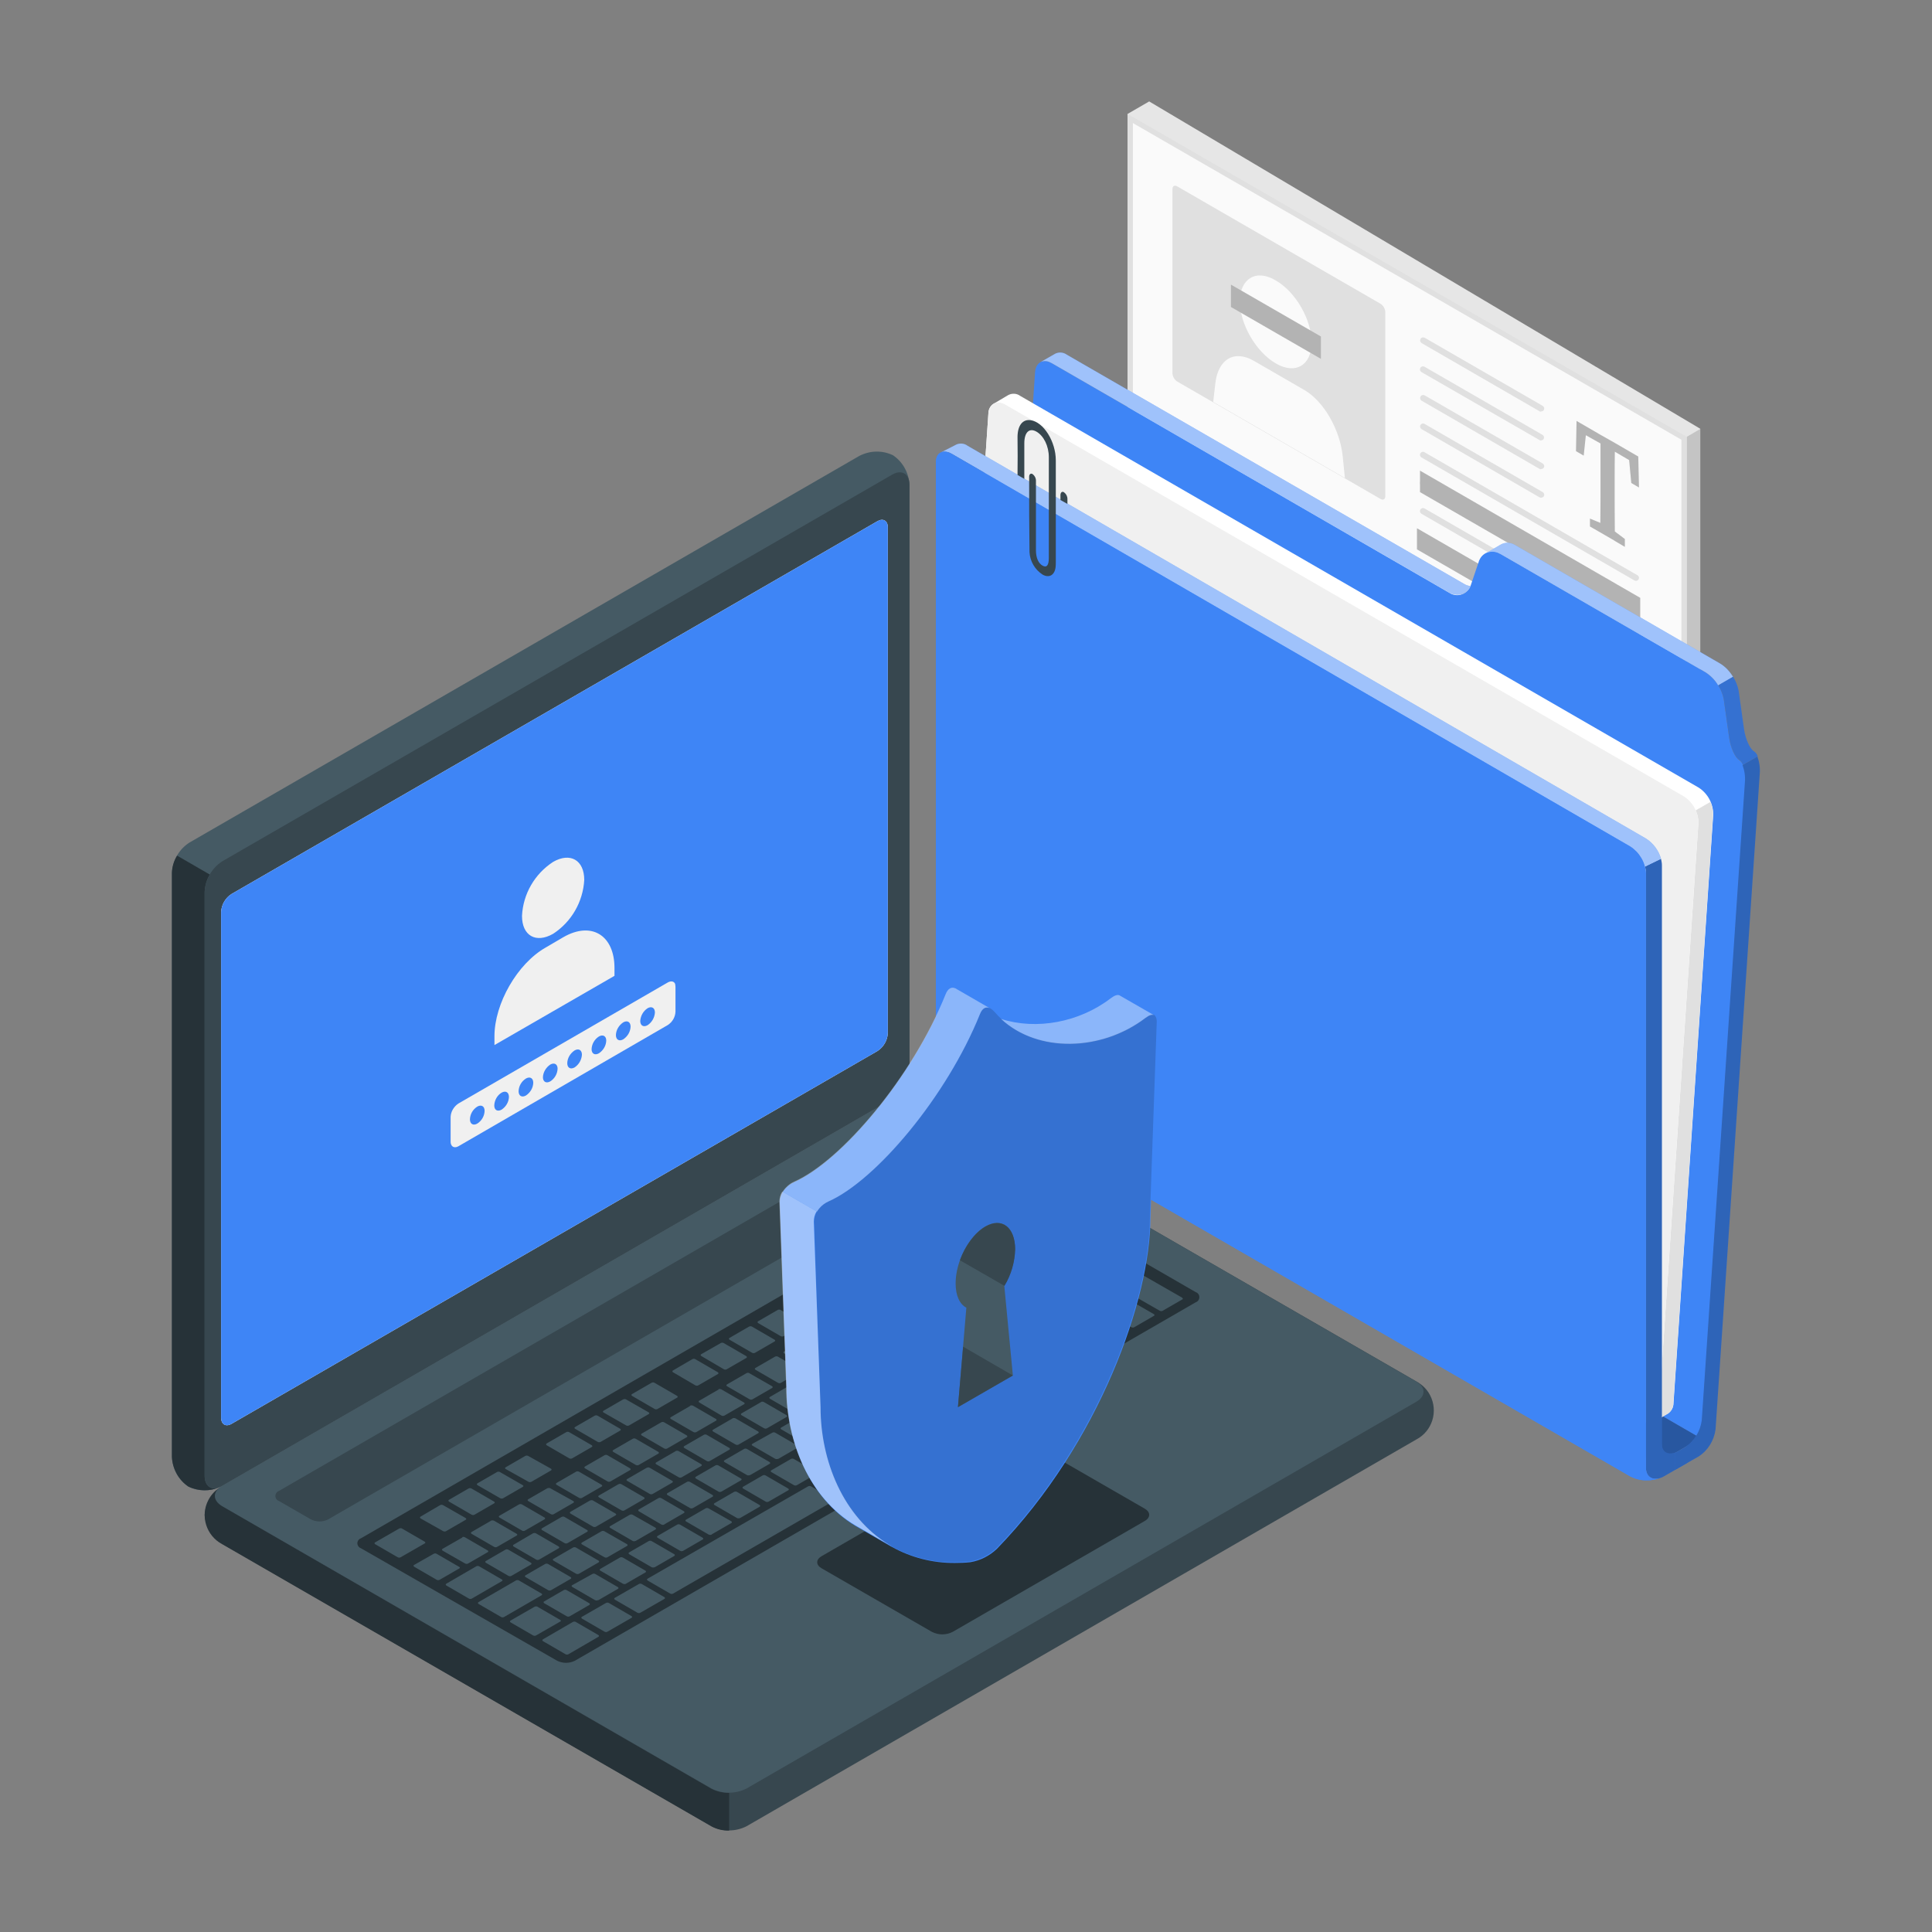 <?xml version="1.0" encoding="utf-8"?>
<!-- Generator: Adobe Illustrator 25.4.1, SVG Export Plug-In . SVG Version: 6.00 Build 0)  -->
<svg version="1.1" id="Layer_1" xmlns="http://www.w3.org/2000/svg" xmlns:xlink="http://www.w3.org/1999/xlink" x="0px" y="0px"
	 width="1080px" height="1080px" viewBox="0 0 1080 1080" style="enable-background:new 0 0 1080 1080;" xml:space="preserve">
<rect x="0" y="0" width="1080" height="1080" fill="#808080" stroke="none"/>
<style type="text/css">
	.st0{fill:#E6E6E6;}
	.st1{opacity:0.15;enable-background:new    ;}
	.st2{fill:#FAFAFA;}
	.st3{fill:#E0E0E0;}
	.st4{opacity:0.2;enable-background:new    ;}
	.st5{fill:#3E85F6;}
	.st6{opacity:0.35;enable-background:new    ;}
	.st7{opacity:0.5;fill:#FFFFFF;enable-background:new    ;}
	.st8{fill:#FFFFFF;}
	.st9{fill:#F0F0F0;}
	.st10{opacity:0.25;enable-background:new    ;}
	.st11{fill:#37474F;}
	.st12{fill:#263238;}
	.st13{fill:#455A64;}
	.st14{fill:#3E85F6;enable-background:new    ;}
	.st15{opacity:0.4;fill:#FFFFFF;enable-background:new    ;}
</style>
<g>
	<g>
		<g id="freepik--Document--inject-4">
			<g id="freepik--document--inject-4_00000040571461678887464850000018136406986145494163_">
				<g id="freepik--document--inject-4">
					<path class="st0" d="M630.4,507.1c0.5,9.1,5.3,17.4,12.9,22.3L930,695c3.5,2,6.8,2.3,9.1,0.9l0,0l7.7-4.4l0,0
						c2.3-1.3,3.7-4.2,3.7-8.3V239.7l-308.1-183l-12.1,7L630.4,507.1z"/>
					<path class="st1" d="M950.6,683.1V239.7l-7.7,4.5l0,443.4l-7.1,9.2c1.2,0,2.3-0.3,3.4-0.9l7.7-4.4l0,0
						C949.1,690.1,950.6,687.3,950.6,683.1z"/>
					<path class="st2" d="M941.4,687.6V245L631.7,66.2v440.8c0.5,8.6,5,16.4,12.2,21l286.7,165.6c1.5,1,3.3,1.5,5.1,1.6
						C939.3,695.3,941.4,692.4,941.4,687.6z"/>
					<path class="st3" d="M633.3,68.8l306.6,177v441.8c0,1.9-0.4,6.2-4.2,6.2c-1.5-0.1-3-0.6-4.3-1.4L644.7,526.9
						c-6.7-4.4-10.9-11.8-11.4-19.8V68.8 M630.3,63.7v443.4c0.5,9.1,5.3,17.4,12.9,22.3L930,695.1c1.7,1.1,3.7,1.7,5.8,1.8
						c4.2,0,7.1-3.4,7.1-9.2V244.2L630.3,63.7L630.3,63.7z"/>
					<g id="freepik--Article--inject-4">
						<g id="freepik--Image--inject-4">
							<path class="st3" d="M771.7,169.8l-113.6-65.6c-1.5-0.9-2.7-0.2-2.7,1.6v102.8c0.1,1.9,1.1,3.7,2.7,4.7l113.6,65.6
								c1.5,0.9,2.7,0.2,2.7-1.6V174.5C774.3,172.6,773.3,170.8,771.7,169.8z"/>
						</g>
						<g id="freepik--sample-text--inject-4">
							<path class="st3" d="M773.6,305.4l-119.1-68.8c-0.1,0-0.2-0.1-0.2-0.1c-0.8-0.5-1-1.6-0.4-2.4c0.5-0.8,1.6-1,2.4-0.4
								l119.1,68.8c0.5,0.3,0.8,0.8,0.8,1.4c0,0.9-0.7,1.7-1.7,1.7C774.1,305.6,773.9,305.5,773.6,305.4z"/>
							<path class="st3" d="M773.6,321.1l-119.1-68.8c-0.8-0.5-1.1-1.5-0.6-2.3c0,0,0,0,0,0c0.5-0.8,1.5-1.1,2.3-0.6l119.1,68.7
								c0.8,0.5,1.1,1.5,0.6,2.3c-0.3,0.5-0.9,0.9-1.5,0.9C774.1,321.3,773.9,321.3,773.6,321.1z"/>
							<path class="st3" d="M773.6,337l-119.1-68.7c-0.8-0.5-1.1-1.5-0.6-2.3c0.5-0.8,1.5-1.1,2.3-0.6l119.1,68.8
								c0.5,0.3,0.9,0.9,0.9,1.5c0,0.9-0.8,1.7-1.7,1.7C774.1,337.2,773.8,337.1,773.6,337z"/>
							<path class="st3" d="M773.6,352.8L654.5,284c-0.7-0.5-0.9-1.4-0.6-2.1c0.4-0.8,1.4-1.2,2.3-0.8l119.1,68.8
								c0.5,0.3,0.8,0.8,0.8,1.4c0,0.9-0.7,1.7-1.7,1.7C774.1,353,773.9,352.9,773.6,352.8z"/>
							<path class="st3" d="M773.6,369.6l-119.1-68.8c-0.8-0.5-1.1-1.5-0.6-2.3c0,0,0,0,0-0.1c0.5-0.8,1.5-1,2.3-0.6l119.1,68.7
								c0.5,0.3,0.9,0.9,0.9,1.5c0,0.9-0.8,1.7-1.7,1.7C774.1,369.8,773.9,369.8,773.6,369.6z"/>
							<path class="st3" d="M773.6,388.4l-119.1-68.7c-0.8-0.5-1.1-1.5-0.6-2.3c0.5-0.8,1.5-1.1,2.3-0.6l119.1,68.8
								c0.5,0.3,0.9,0.9,0.9,1.5c0,0.9-0.8,1.7-1.7,1.7C774.1,388.7,773.8,388.6,773.6,388.4z"/>
							<path class="st3" d="M773.6,404.3l-119.1-68.8c-0.7-0.5-0.9-1.4-0.6-2.1c0.4-0.8,1.4-1.2,2.3-0.8l119.1,68.8
								c0.5,0.3,0.8,0.8,0.8,1.4c0,0.9-0.7,1.7-1.7,1.7C774.1,404.5,773.9,404.4,773.6,404.3z"/>
							<path class="st3" d="M773.6,420.1l-119.1-68.8c-0.8-0.5-1.1-1.5-0.6-2.3c0,0,0,0,0,0c0.5-0.8,1.5-1.1,2.3-0.6l119.1,68.7
								c0.8,0.5,1.1,1.5,0.6,2.3c-0.3,0.5-0.9,0.8-1.5,0.8C774.1,420.3,773.9,420.2,773.6,420.1z"/>
							<path class="st3" d="M773.6,435.9l-119.1-68.7c-0.8-0.5-1.1-1.5-0.6-2.3c0.5-0.8,1.5-1.1,2.3-0.6L775.3,433
								c0.5,0.3,0.9,0.9,0.9,1.5c0,0.9-0.8,1.7-1.7,1.7C774.1,436.1,773.8,436,773.6,435.9z"/>
							<g id="freepik--image--inject-4">
								<path class="st3" d="M913.4,542.3l-113.5-65.6c-1.5-0.9-2.7-0.2-2.7,1.6v102.8c0.1,1.9,1.1,3.7,2.7,4.7l113.6,65.6
									c1.5,0.9,2.7,0.1,2.7-1.6V547.1C916.1,545.1,915.1,543.4,913.4,542.3z"/>
							</g>
							<path class="st3" d="M915.4,369.7l-6.1-3.6v3.9l4.4,2.5c0.3,0.1,0.5,0.2,0.8,0.2c0.6,0,1.2-0.3,1.5-0.8
								C916.5,371.2,916.2,370.2,915.4,369.7z"/>
							<path class="st3" d="M794,301.6c-0.4,0.8-0.1,1.8,0.7,2.3L902.2,366v-3.9l-105.9-61.2C795.5,300.5,794.5,300.8,794,301.6
								C794,301.6,794,301.6,794,301.6z"/>
							<path class="st3" d="M915.4,385.5l-6.1-3.5v3.9l4.4,2.5c0.3,0.1,0.5,0.2,0.8,0.2c0.6,0,1.2-0.3,1.5-0.9
								C916.5,387,916.2,386,915.4,385.5z"/>
							<path class="st3" d="M794.6,319.7l107.6,62.1v-3.9l-105.9-61.1c0,0,0,0-0.1,0c-0.8-0.4-1.8-0.2-2.3,0.6
								C793.6,318.2,793.8,319.2,794.6,319.7z"/>
							<path class="st3" d="M915.4,401.4l-6.1-3.6v3.9l4.4,2.5c0.3,0.2,0.5,0.2,0.8,0.2c0.6,0,1.2-0.3,1.5-0.9
								C916.4,402.8,916.2,401.8,915.4,401.4z"/>
							<path class="st3" d="M794,333.2c-0.5,0.8-0.2,1.8,0.6,2.3l107.6,62.1v-3.9l-105.9-61.2C795.5,332.1,794.5,332.4,794,333.2
								C794,333.2,794,333.2,794,333.2z"/>
							<path class="st3" d="M915.4,417l-6.1-3.5v3.9l4.4,2.5c0.3,0.2,0.5,0.2,0.8,0.2c0.6,0,1.2-0.3,1.5-0.8
								C916.5,418.5,916.2,417.5,915.4,417z"/>
							<path class="st3" d="M794.6,351.1l107.6,62.2v-3.9l-105.9-61.2c-0.8-0.5-1.8-0.2-2.3,0.6
								C793.6,349.7,793.9,350.7,794.6,351.1z"/>
							<path class="st3" d="M860.6,262.1l-65.9-38.1c-0.8-0.5-1.1-1.5-0.6-2.3c0,0,0,0,0-0.1c0.5-0.8,1.5-1,2.3-0.6l66,38.1
								c0.8,0.5,1.1,1.5,0.6,2.3c-0.3,0.5-0.9,0.8-1.5,0.8C861.1,262.4,860.8,262.3,860.6,262.1z"/>
							<path class="st3" d="M860.6,278l-65.9-38.1c0,0-0.1,0-0.1-0.1c-0.8-0.5-1-1.5-0.5-2.3c0.5-0.8,1.5-1,2.3-0.5l66,38.1
								c0.8,0.5,1.1,1.5,0.6,2.3c-0.3,0.5-0.9,0.8-1.5,0.8C861.1,278.2,860.9,278.1,860.6,278z"/>
							<path class="st3" d="M860.6,246L794.6,208c-0.8-0.5-1.1-1.5-0.6-2.3c0,0,0,0,0-0.1c0.5-0.8,1.5-1,2.3-0.6l66,38.1
								c0.8,0.5,1.1,1.5,0.6,2.3c-0.3,0.5-0.9,0.8-1.5,0.8C861.1,246.3,860.8,246.2,860.6,246z"/>
							<path class="st3" d="M860.6,229.9l-65.9-38.1c-0.8-0.5-1.1-1.5-0.6-2.3c0,0,0,0,0-0.1c0.5-0.8,1.5-1,2.3-0.6l66,38.1
								c0.8,0.5,1.1,1.5,0.6,2.3c-0.3,0.5-0.9,0.8-1.5,0.8C861.1,230.2,860.8,230.1,860.6,229.9z"/>
							<path class="st3" d="M913.7,324.5l-119.1-68.8c-0.8-0.5-1.1-1.5-0.6-2.3s1.5-1.1,2.3-0.6l119.1,68.8c0.5,0.3,0.8,0.8,0.8,1.4
								c0,0.9-0.7,1.7-1.7,1.7C914.3,324.7,914,324.6,913.7,324.5z"/>
							<path class="st3" d="M913.7,340.3l-119.1-68.8c-0.8-0.5-1.1-1.5-0.6-2.3c0,0,0,0,0-0.1c0.5-0.8,1.5-1,2.3-0.6l119.1,68.7
								c0.8,0.5,1.1,1.5,0.6,2.3c-0.3,0.5-0.9,0.9-1.5,0.9C914.3,340.5,914,340.4,913.7,340.3z"/>
							<path class="st3" d="M913.7,356l-119.1-68.8c-0.8-0.5-1.1-1.5-0.6-2.3c0,0,0,0,0-0.1c0.5-0.8,1.5-1,2.3-0.6L915.4,353
								c0.5,0.3,0.9,0.9,0.9,1.5c0,0.9-0.8,1.7-1.7,1.7C914.3,356.2,914,356.1,913.7,356z"/>
							<g id="freepik--image--inject-4_00000083047094307838532010000004139392986550482048_">
								<path class="st3" d="M771.8,460.3l-113.6-65.6c-1.5-0.9-2.7-0.2-2.7,1.6v20.6c0.1,1.9,1.1,3.7,2.7,4.7l113.6,65.6
									c1.5,0.9,2.7,0.1,2.7-1.6V465C774.4,463.1,773.4,461.4,771.8,460.3z"/>
							</g>
							<path class="st3" d="M773.7,573.7l-119.1-68.8c-0.7-0.5-0.9-1.4-0.6-2.1c0.4-0.8,1.4-1.2,2.3-0.8l119.1,68.8
								c0.5,0.3,0.8,0.8,0.8,1.4c0,0.9-0.7,1.7-1.7,1.7C774.2,573.9,773.9,573.8,773.7,573.7z"/>
							<path class="st3" d="M773.7,509.7l-119.1-68.8c-0.7-0.5-0.9-1.4-0.6-2.1c0.4-0.8,1.4-1.2,2.3-0.8l119.1,68.8
								c0.5,0.3,0.8,0.8,0.8,1.4c0,0.9-0.7,1.7-1.7,1.7C774.2,509.9,773.9,509.8,773.7,509.7z"/>
							<path class="st3" d="M773.7,525.5l-119.1-68.8c-0.7-0.5-0.9-1.4-0.6-2.1c0.4-0.8,1.4-1.2,2.3-0.8l119.1,68.8
								c0.5,0.3,0.8,0.8,0.8,1.4c0,0.9-0.7,1.7-1.7,1.7C774.2,525.7,773.9,525.6,773.7,525.5z"/>
							<path class="st3" d="M773.7,541.3l-119.1-68.8c-0.8-0.5-1.1-1.5-0.6-2.3c0,0,0,0,0-0.1c0.5-0.8,1.5-1,2.3-0.6l119.1,68.7
								c0.8,0.5,1.1,1.5,0.6,2.3c-0.3,0.5-0.9,0.9-1.5,0.9C774.2,541.5,773.9,541.5,773.7,541.3z"/>
							<path class="st3" d="M773.7,557l-119.1-68.7c-0.8-0.5-1.1-1.5-0.6-2.3c0.5-0.8,1.5-1.1,2.3-0.6l119.1,68.8
								c0.5,0.3,0.9,0.9,0.9,1.5c0,0.9-0.8,1.7-1.7,1.7C774.2,557.2,773.9,557.1,773.7,557z"/>
							<path class="st3" d="M794,364.7c-0.4,0.8-0.2,1.8,0.6,2.3l107.6,62.1v-3.9l-105.9-61.1C795.5,363.6,794.5,363.9,794,364.7
								C794,364.7,794,364.7,794,364.7z"/>
							<path class="st3" d="M915.4,432.8l-6.1-3.5v3.9l4.4,2.5c0.3,0.1,0.5,0.2,0.8,0.2c0.6,0,1.2-0.3,1.5-0.8
								C916.5,434.3,916.2,433.3,915.4,432.8z"/>
							<path class="st3" d="M915.4,448.6l-6.1-3.5v3.9l4.4,2.5c0.3,0.1,0.5,0.2,0.8,0.2c0.6,0,1.2-0.3,1.5-0.9
								C916.5,450.1,916.2,449.1,915.4,448.6z"/>
							<path class="st3" d="M794.6,382.8l107.6,62.2V441l-105.9-61.1c0,0,0,0-0.1,0c-0.8-0.4-1.8-0.2-2.3,0.6
								C793.6,381.3,793.9,382.3,794.6,382.8z"/>
							<path class="st3" d="M913.7,467.7L794.6,399c0,0-0.1,0-0.1-0.1c-0.8-0.5-1-1.5-0.5-2.3c0.5-0.8,1.5-1,2.3-0.5l119.1,68.8
								c0.5,0.3,0.8,0.8,0.8,1.4c0,0.9-0.7,1.7-1.7,1.7C914.3,467.9,914,467.9,913.7,467.7z"/>
							<path class="st3" d="M913.7,483.5l-119.1-68.8l0,0c-0.8-0.5-1.1-1.5-0.6-2.3s1.5-1.1,2.3-0.6l119.1,68.8
								c0.5,0.3,0.8,0.8,0.8,1.4c0,0.9-0.7,1.7-1.7,1.7C914.3,483.8,914,483.7,913.7,483.5z"/>
							<path class="st3" d="M913.7,499.4l-119.1-68.8c-0.8-0.5-1.1-1.5-0.6-2.3c0.5-0.8,1.5-1.1,2.3-0.6l119.1,68.7
								c0.5,0.3,0.9,0.9,0.9,1.5c0,0.9-0.8,1.7-1.7,1.7C914.3,499.6,914,499.5,913.7,499.4z"/>
							<path class="st3" d="M913.7,515.9l-119.1-68.7c0,0-0.1,0-0.1-0.1c-0.8-0.5-1-1.5-0.5-2.3c0.5-0.8,1.5-1,2.3-0.5L915.4,513
								c0.5,0.3,0.8,0.8,0.8,1.4c0,0.9-0.7,1.7-1.7,1.7C914.3,516.1,914,516.1,913.7,515.9z"/>
						</g>
					</g>
				</g>
				<path class="st2" d="M678.2,224.7l73.6,42.5l-1.2-12c-1.5-15.1-10.7-31-21.5-37.2l-28.2-16.3c-5.4-3.1-10.4-3.4-14.2-1.2
					s-6.5,6.9-7.3,13.6L678.2,224.7z M727.3,204.5c3.6-2.1,5.9-6.6,5.9-13c0-12.8-8.9-28.3-20-34.7c-5.5-3.3-10.6-3.6-14.2-1.4
					c-3.6,2.2-5.9,6.6-5.9,13c0,12.8,9,28.3,20,34.7C718.7,206.4,723.7,206.6,727.3,204.5L727.3,204.5z"/>
				<path class="st2" d="M820.5,597.5l73.6,42.4l-1.2-12c-1.5-15.1-10.7-31-21.5-37.2l-28.2-16.3c-5.4-3.1-10.4-3.4-14.2-1.1
					c-3.8,2.2-6.5,6.9-7.3,13.6L820.5,597.5z M869.7,577.3c3.6-2.1,5.9-6.6,5.9-13c0-12.8-9-28.3-20-34.7
					c-5.5-3.3-10.6-3.6-14.2-1.4c-3.6,2.2-5.9,6.6-5.9,13c0,12.8,9,28.3,20,34.7C861,579.2,866,579.4,869.7,577.3L869.7,577.3z"/>
				<path class="st3" d="M911.9,270l4.3,2.5l-0.4-17.3l-5.7-3.3l0,0l-7.4-4.3l0,0l-8.3-4.7l0,0l-7.4-4.3l0,0l-5.7-3.3l-0.3,16.9
					l4.3,2.5l1.2-11.4l8.2,4.6c0,5.7,0,8.7,0,16.6v4c0,7.9,0,15.9-0.1,23.8l-5.8-2.4v4.4l13.5,7.8l0.4,0.3l0,0l5.6,3.3v-4.4
					l-5.6-4.2c-0.1-7.9-0.1-15.9-0.1-23.9V269c0-7.8,0-10.7,0.1-16.5l8,4.7L911.9,270z M879.6,345.8l-87.5-50.5v11.8l87.5,50.5
					V345.8z M653.7,272.4l87.5,50.5V311l-87.5-50.5V272.4z M888.5,382.5l-96.4-55.6v11.8l96.4,55.6V382.5z M902.2,421.2l-108.5-62.6
					v11.9L902.2,433V421.2z M793.8,275.1l123.1,71v-11.9l-123.1-71.1V275.1z M916.9,493.1l-123.1-71V434l123.1,71V493.1z M653,277
					v11.9l123.1,71V348L653,277z M776.1,364.8l-123.1-71v11.9l123.1,71V364.8z M776.1,397.9L653,326.9v11.8l123.1,71V397.9z
					 M776.1,414.7l-123.1-71v11.8l123.1,71V414.7z M776.1,517.4L653,446.4v11.9l123.1,71V517.4z M776.1,536L653,464.9v11.9l123.1,71
					V536z M916.9,511.8l-123.1-71.1v11.9l123.1,71L916.9,511.8z M902.2,437.6L793.8,375v11.9l108.5,62.6L902.2,437.6z M688.1,171.6
					l50.3,29v-12.5l-50.3-29V171.6z M880.6,560.9l-50.3-28.9v12.5l50.3,28.9V560.9z"/>
				<path class="st4" d="M911.9,270l4.3,2.5l-0.4-17.3l-5.7-3.3l0,0l-7.4-4.3l0,0l-8.3-4.7l0,0l-7.4-4.3l0,0l-5.7-3.3l-0.3,16.9
					l4.3,2.5l1.2-11.4l8.2,4.6c0,5.7,0,8.7,0,16.6v4c0,7.9,0,15.9-0.1,23.8l-5.8-2.4v4.4l13.5,7.8l0.4,0.3l0,0l5.6,3.3v-4.4
					l-5.6-4.2c-0.1-7.9-0.1-15.9-0.1-23.9V269c0-7.8,0-10.7,0.1-16.5l8,4.7L911.9,270z M879.6,345.8l-87.5-50.5v11.8l87.5,50.5
					V345.8z M653.7,272.4l87.5,50.5V311l-87.5-50.5V272.4z M888.5,382.5l-96.4-55.6v11.8l96.4,55.6V382.5z M902.2,421.2l-108.5-62.6
					v11.9L902.2,433V421.2z M793.8,275.1l123.1,71v-11.9l-123.1-71.1V275.1z M916.9,493.1l-123.1-71V434l123.1,71V493.1z M653,277
					v11.9l123.1,71V348L653,277z M776.1,364.8l-123.1-71v11.9l123.1,71V364.8z M776.1,397.9L653,326.9v11.8l123.1,71V397.9z
					 M776.1,414.7l-123.1-71v11.8l123.1,71V414.7z M776.1,517.4L653,446.4v11.9l123.1,71V517.4z M776.1,536L653,464.9v11.9l123.1,71
					V536z M916.9,511.8l-123.1-71.1v11.9l123.1,71L916.9,511.8z M902.2,437.6L793.8,375v11.9l108.5,62.6L902.2,437.6z M688.1,171.6
					l50.3,29v-12.5l-50.3-29V171.6z M880.6,560.9l-50.3-28.9v12.5l50.3,28.9V560.9z"/>
			</g>
		</g>
		<g id="freepik--Folder--inject-4">
			<g id="freepik--folder--inject-4_00000052099072234179967640000007866634526714151858_">
				<g id="freepik--folder--inject-4">
					<polygon class="st5" points="529.1,589.1 553.9,574.7 950.8,803.9 926,818.2 					"/>
					<polygon class="st6" points="529.1,589.1 553.9,574.7 950.8,803.9 926,818.2 					"/>
					<path class="st5" d="M578.6,208.1c0.4-5.6,4.7-7.9,9.5-5l222.1,128.3c0.7,0.4,1.4,0.8,2.2,1c4.3,1.2,8.7-1.3,9.9-5.6l4.3-12.7
						c0.2-0.8,0.6-1.5,1-2.2c2.4-3.7,7.4-4.7,11.1-2.3l114.7,66.2c5.3,3.5,9,8.9,10.2,15.2l3,21.4c0.8,5.6,3.3,11.1,5.6,12.5
						c1,0.7,1.8,1.7,2.2,2.8l0.3,0.9l0.2,0.6c0.1,0.2,0.1,0.3,0.1,0.5c0.1,0.5,0.3,1,0.4,1.6c0.1,0.3,0,0.6,0.1,0.8
						c0.1,0.2,0.1,0.4,0.1,0.7c0,0.2,0,0.5,0,0.8v0.8c0.1,1,0.1,2.1,0,3.1l-24.1,356.4c-0.3,3.1-1.4,6.1-3.1,8.7l-24.2-14l-8.9-5.1
						L562.7,579.8c-5.1-3.3-8.2-9.1-8.1-15.2L578.6,208.1z"/>
					<path class="st5" d="M589.9,197.7c2.1-1,4.6-0.8,6.5,0.6l222.2,128.2c1,0.6,2.2,1,3.4,1.1c-1.4,3.5-5.1,5.4-8.7,4.7H813
						c-0.3-0.1-0.6-0.2-0.8-0.2c-0.6-0.2-1.3-0.5-1.9-0.8L588.1,203.1l-0.6-0.3l-0.6-0.3c-1.6-0.8-3.5-0.9-5.2-0.1L589.9,197.7z"/>
					<path class="st7" d="M589.9,197.7c2.1-1,4.6-0.8,6.5,0.6l222.2,128.2c1,0.6,2.2,1,3.4,1.1c-1.4,3.5-5.1,5.4-8.7,4.7H813
						c-0.3-0.1-0.6-0.2-0.8-0.2c-0.6-0.2-1.3-0.5-1.9-0.8L588.1,203.1l-0.6-0.3l-0.6-0.3c-1.6-0.8-3.5-0.9-5.2-0.1L589.9,197.7z"/>
					<path class="st5" d="M830.4,309.4c2.5-1.4,5.6-1.3,8.1,0.2c0.1,0,0.1,0,0.2,0l114.7,66.2c2.9,1.9,5.4,4.4,7.1,7.4l8.3-4.8
						c-1.8-3-4.2-5.6-7.1-7.4L847,304.7c-2.5-1.6-5.7-1.7-8.2-0.2L830.4,309.4z"/>
					<path class="st7" d="M830.4,309.4c2.5-1.4,5.6-1.3,8.1,0.2c0.1,0,0.1,0,0.2,0l114.7,66.2c2.9,1.9,5.4,4.4,7.1,7.4l8.3-4.8
						c-1.8-3-4.2-5.6-7.1-7.4L847,304.7c-2.5-1.6-5.7-1.7-8.2-0.2L830.4,309.4z"/>
					<path class="st5" d="M968.8,378.3l-8.3,4.8c1.5,2.4,2.6,5,3.1,7.8l3,21.4c0.8,5.6,3.3,11.1,5.6,12.5c0.6,0.4,1.1,0.9,1.5,1.6
						l0.2,0.4c0.1,0.2,0.4,0.8,0.4,0.8l8.3-4.8c-0.4-1.1-1.1-2.1-2.1-2.8c-2.3-1.3-4.8-6.9-5.6-12.5l-3-21.4
						C971.4,383.4,970.3,380.7,968.8,378.3z"/>
					<path class="st1" d="M968.8,378.3l-8.3,4.8c1.5,2.4,2.6,5,3.1,7.8l3,21.4c0.8,5.6,3.3,11.1,5.6,12.5c0.6,0.4,1.1,0.9,1.5,1.6
						l0.2,0.4c0.1,0.2,0.4,0.8,0.4,0.8l8.3-4.8c-0.4-1.1-1.1-2.1-2.1-2.8c-2.3-1.3-4.8-6.9-5.6-12.5l-3-21.4
						C971.4,383.4,970.3,380.7,968.8,378.3z"/>
					<path class="st8" d="M530.3,560.1c-0.1,6.1,3,11.9,8.1,15.2l379.3,219c1.9,1.4,4.4,1.6,6.6,0.5l8.3-4.8
						c1.8-1.3,2.9-3.4,2.9-5.6l22.2-328.9c0.1-6.1-3-11.9-8.1-15.2L570.3,221.3c-1.9-1.4-4.4-1.6-6.6-0.5l-8.3,4.9
						c-1.9,1.2-3,3.3-2.9,5.6L530.3,560.1z"/>
					<path class="st3" d="M927.2,789.3l22.2-328.9c0.1-2.6-0.4-5.1-1.5-7.4l8.2-4.7c1.1,2.3,1.6,4.9,1.5,7.4l-22.2,328.9
						c0,2.2-1.1,4.3-2.9,5.6l-8.3,4.8C926.1,793.7,927.3,791.5,927.2,789.3z"/>
					<path class="st9" d="M949.4,460.4l-22.2,328.9c-0.4,5.6-4.6,7.9-9.5,5.1l-379.3-219c-5.2-3.3-8.2-9.1-8.1-15.2l22.2-328.9
						c0.4-5.6,4.6-7.9,9.5-5.1l379.3,219C946.4,448.5,949.5,454.2,949.4,460.4z"/>
					<path class="st5" d="M919.6,484.4c0.3,1.2,0.5,2.5,0.5,3.7v332.4c0,5.4,4.2,7.7,9.5,5.1l13.7-7.9v-8.9l-4.8,2.4
						c-5.2,2.6-9.5,1.4-9.5-4V483.8c0-1.3-0.2-2.5-0.5-3.7L919.6,484.4z"/>
					<path class="st10" d="M919.6,484.4c0.3,1.2,0.5,2.5,0.5,3.7v332.4c0,5.4,4.2,7.7,9.5,5.1l13.7-7.9v-8.9l-4.8,2.4
						c-5.2,2.6-9.5,1.4-9.5-4V483.8c0-1.3-0.2-2.5-0.5-3.7L919.6,484.4z"/>
					<path class="st5" d="M534.8,248.4c2.1-0.8,4.4-0.5,6.1,0.8l379.3,219.6c4,2.6,7,6.6,8.3,11.2l-8.9,4.4
						c-1.3-4.6-4.2-8.6-8.3-11.2L532.1,253.7H532c-1.7-1.2-3.8-1.5-5.8-0.9L534.8,248.4z"/>
					<path class="st7" d="M534.8,248.4c2.1-0.8,4.4-0.5,6.1,0.8l379.3,219.6c4,2.6,7,6.6,8.3,11.2l-8.9,4.4
						c-1.3-4.6-4.2-8.6-8.3-11.2L532.1,253.7H532c-1.7-1.2-3.8-1.5-5.8-0.9L534.8,248.4z"/>
					<path class="st5" d="M532,253.7c-4.9-2.7-8.8-0.7-8.8,4.7v333c0.4,6.1,3.7,11.6,8.8,14.9l379.3,219c2.7,1.4,5.7,2.2,8.8,2.2
						c2.8,0.1,5.7-0.4,8.4-1.4c-4.6,1.7-8.4-0.5-8.4-5.4V488.1c-0.4-6.1-3.7-11.6-8.8-14.9L532,253.7z"/>
					<path class="st5" d="M532,253.7c-4.9-2.7-8.8-0.7-8.8,4.7v333c0.4,6.1,3.7,11.6,8.8,14.9l379.3,219c2.7,1.4,5.7,2.2,8.8,2.2
						c2.8,0.1,5.7-0.4,8.4-1.4c-4.6,1.7-8.4-0.5-8.4-5.4V488.1c-0.4-6.1-3.7-11.6-8.8-14.9L532,253.7z"/>
					<path class="st5" d="M936.5,821.6l13-7.4c5.3-3.4,8.7-9,9.5-15.2l24.7-366.4c0.3-3.3-0.2-6.6-1.3-9.7l-8.3,4.8
						c1.1,3.1,1.6,6.4,1.3,9.7l-24.1,356.5c-0.8,6.2-4.2,11.8-9.5,15.2l-5.4,3.1L936.5,821.6z"/>
					<path class="st10" d="M936.5,821.6l13-7.4c5.3-3.4,8.7-9,9.5-15.2l24.7-366.4c0.3-3.3-0.2-6.6-1.3-9.7l-8.3,4.8
						c1.1,3.1,1.6,6.4,1.3,9.7l-24.1,356.5c-0.8,6.2-4.2,11.8-9.5,15.2l-5.4,3.1L936.5,821.6z"/>
				</g>
				<path id="freepik--Clip--inject-4" class="st11" d="M592.8,276.6v2.9l3.9,2.2v-2.8c0-1.5-0.7-2.8-1.9-3.7l0,0
					C593.8,274.5,592.9,275.2,592.8,276.6z M568.8,265.5l3.8,2.2c0-6.6,0-13.3,0-19.9c0-6.2,2.8-8.8,6.8-6.5s6.9,8,6.9,14.3
					c0,18.8,0,37.5,0,56.3c0,4.1-1.2,5.6-3.5,4.3s-3.7-4.3-3.7-8.6c0-12.6,0-25.5,0-38.9c0-1.5-0.7-2.8-1.9-3.7
					c-1-0.6-1.9,0.1-1.9,1.5c0,14.3,0,28.5,0.2,42.2c0.3,5.1,3,9.7,7.3,12.5c3.7,2.1,6.8,0.3,7.3-4.3c0.1-1,0.1-1.9,0.1-2.9
					c0-18.9,0-37.7,0-56.6c0-10.6-6.8-21.4-14-22.5c-4.5-0.7-7.4,2.9-7.4,9.5C568.9,251.4,568.9,258.4,568.8,265.5z"/>
			</g>
		</g>
	</g>
	<g id="freepik--Device--inject-2">
		<g id="freepik--Laptop--inject-2">
			<path class="st11" d="M114.4,846.8c0.5,6.7,4.1,12.7,9.8,16.2l273.6,157.9c6.1,3.1,13.4,3.1,19.5,0l374.4-216.2
				c9-4.7,12.4-15.8,7.7-24.8c-1.7-3.3-4.4-5.9-7.7-7.7L518.1,614.5c-6.1-3.1-13.4-3.1-19.5,0L124.2,830.6
				C118.6,834.2,114.9,840.2,114.4,846.8z"/>
			<path class="st12" d="M407.6,1002.2v21.1c-3.4,0.1-6.8-0.7-9.8-2.3L124.2,863.2c-8.9-4.7-12.4-15.8-7.7-24.7
				c1.5-2.9,3.8-5.4,6.7-7.1c-4.4,3.1-4,7.7,1,10.6L397.8,1000C400.9,1001.5,404.2,1002.3,407.6,1002.2z"/>
			<path class="st13" d="M105.3,831c-5.5-3.7-8.9-9.9-9.2-16.6V487.9c0.4-6.9,4-13.2,9.8-16.9l374.4-216.1
				c5.9-3.1,12.9-3.3,18.9-0.4c5.5,3.7,8.9,9.9,9.2,16.6v326.5c-0.4,6.9-4,13.2-9.8,16.9L124.2,830.6
				C118.3,833.8,111.3,833.9,105.3,831z"/>
			<path class="st12" d="M123.1,831.2c-5.7,2.6-12.2,2.5-17.8-0.2c-5.5-3.7-8.9-9.9-9.2-16.6V487.9c0.1-3.4,1.1-6.7,2.9-9.6
				l18.3,10.6l0,0c-1.8,2.9-2.7,6.2-2.9,9.6V825C114.4,830.8,118.2,833.4,123.1,831.2z"/>
			<path class="st11" d="M114.4,498.4V825c0,6.2,4.4,8.8,9.8,5.6l374.4-216.2c5.8-3.8,9.4-10,9.8-16.9V271c0-6.2-4.4-8.8-9.8-5.6
				L124.2,481.5C118.4,485.3,114.8,491.6,114.4,498.4z"/>
			<path class="st13" d="M124.2,841.9l273.6,157.9c6.1,3.1,13.4,3.1,19.5,0l374.4-216.2c5.4-3.1,5.4-8.2,0-11.3L518.1,614.5
				c-6.1-3.1-13.4-3.1-19.5,0L124.2,830.6C118.8,833.7,118.8,838.7,124.2,841.9z"/>
			<path class="st8" d="M129.5,499.7l360.9-208.3c3.2-1.9,5.9-0.4,5.9,3.4v282.7c-0.2,4.1-2.4,7.9-5.9,10.1L129.5,795.9
				c-3.2,1.9-5.9,0.4-5.9-3.4V509.8C123.8,505.7,126,501.9,129.5,499.7z"/>
			<path class="st14" d="M129.5,499.7l360.9-208.3c3.2-1.9,5.9-0.4,5.9,3.4v282.7c-0.2,4.1-2.4,7.9-5.9,10.1L129.5,795.9
				c-3.2,1.9-5.9,0.4-5.9-3.4V509.8C123.8,505.7,126,501.9,129.5,499.7z"/>
			<path class="st9" d="M309.2,481.8c9.6-5.5,17.4-1,17.4,10.1c-0.7,12.2-7.1,23.4-17.4,30.1c-9.6,5.5-17.4,1.1-17.4-10
				C292.4,499.7,298.9,488.5,309.2,481.8z"/>
			<path class="st9" d="M343.5,541.1c0-18.2-12.8-26.3-28.6-17.2l-9.9,5.8c-15.8,9-28.6,31.3-28.6,49.6v4.9l67.1-38.7V541.1z"/>
			<path class="st9" d="M377.4,550c-0.6-1.5-2.3-1.8-4.1-0.8l-117.1,67.7c-2.5,1.7-4.2,4.5-4.3,7.5v13.8c0,2.3,1.4,3.5,3.3,3
				l0.3-0.1c0.2-0.1,0.5-0.2,0.7-0.3L373.3,573c2.6-1.7,4.2-4.5,4.3-7.5v-13.7C377.6,551.2,377.5,550.6,377.4,550z"/>
			<path class="st5" d="M266.8,618.6c2.3-1.3,4.1-0.2,4.1,2.4c-0.1,2.9-1.7,5.6-4.1,7.1c-2.3,1.3-4.1,0.2-4.1-2.4
				C262.8,622.8,264.3,620.2,266.8,618.6z"/>
			<path class="st5" d="M280.4,610.8c2.3-1.3,4.1-0.2,4.1,2.4c-0.1,2.9-1.7,5.5-4.1,7.1c-2.3,1.3-4.1,0.2-4.1-2.3
				C276.4,615.1,277.9,612.3,280.4,610.8z"/>
			<path class="st5" d="M294,602.9c2.3-1.3,4.1-0.2,4.1,2.4c-0.1,2.9-1.7,5.5-4.1,7.1c-2.3,1.3-4.1,0.2-4.1-2.4
				C290,607.1,291.5,604.5,294,602.9z"/>
			<path class="st5" d="M307.6,595.1c2.3-1.3,4.1-0.2,4.1,2.3c-0.1,2.9-1.7,5.6-4.1,7.1c-2.3,1.3-4.1,0.2-4.1-2.3
				C303.6,599.4,305.2,596.7,307.6,595.1z"/>
			<path class="st5" d="M321.2,587.2c2.3-1.3,4.1-0.2,4.1,2.4c-0.2,2.9-1.7,5.5-4.1,7.1c-2.3,1.3-4.1,0.2-4.1-2.4
				C317.2,591.4,318.8,588.8,321.2,587.2z"/>
			<path class="st5" d="M334.8,579.4c2.3-1.3,4.1-0.2,4.1,2.3c-0.1,2.9-1.7,5.5-4.1,7.1c-2.3,1.3-4.1,0.2-4.1-2.3
				C330.8,583.6,332.4,580.9,334.8,579.4z"/>
			<path class="st5" d="M348.4,571.5c2.3-1.3,4.1-0.2,4.1,2.4c-0.1,2.9-1.7,5.5-4.1,7.1c-2.3,1.3-4.1,0.2-4.1-2.4
				C344.4,575.7,346,573.1,348.4,571.5z"/>
			<path class="st5" d="M362,563.6c2.3-1.3,4.1-0.2,4.1,2.4c-0.2,2.9-1.7,5.5-4.1,7.1c-2.3,1.3-4.1,0.2-4.1-2.4
				C358.1,567.8,359.6,565.2,362,563.6z"/>
			<path class="st11" d="M156,833.4l347.5-200.7c3.1-1.6,6.7-1.6,9.8,0L531,643c1.6,0.5,2.4,2.2,1.9,3.8c-0.3,0.9-1,1.6-1.9,1.9
				L183.5,849.3c-3.1,1.6-6.7,1.6-9.8,0L156,839.1c-1.6-0.5-2.4-2.2-1.9-3.8C154.4,834.4,155.1,833.7,156,833.4z"/>
			<path class="st12" d="M201.8,859.9l347.5-200.7c3.1-1.6,6.7-1.6,9.8,0l109.3,63.1c1.6,0.5,2.4,2.2,1.9,3.8
				c-0.3,0.9-1,1.6-1.9,1.9L321.3,928.4c-3.1,1.5-6.7,1.5-9.8,0l-109.7-62.9c-1.5-0.5-2.4-2.2-1.9-3.7
				C200.2,860.9,200.9,860.2,201.8,859.9z"/>
			<path class="st13" d="M513.3,749.5l10.9-6.3c0.5-0.3,0.4-0.7,0-1l-12.7-7.3c-0.5-0.3-1.2-0.3-1.7,0l-10.9,6.3
				c-0.5,0.2-0.4,0.7,0,1l12.6,7.3C512.1,749.8,512.7,749.8,513.3,749.5z M491.8,724.6l-10.9,6.3c-0.5,0.3-0.5,0.7,0,1l12.6,7.3
				c0.5,0.3,1.2,0.3,1.7,0l10.9-6.3c0.5-0.3,0.4-0.7,0-1l-12.7-7.2C493,724.3,492.4,724.3,491.8,724.6z M456.7,744.9l-18.4,10.6
				c-0.5,0.3-0.4,0.7,0,1l12.6,7.3c0.5,0.3,1.2,0.3,1.7,0l18.4-10.6c0.5-0.3,0.4-0.7,0-1l-12.6-7.3
				C457.9,744.6,457.2,744.6,456.7,744.9z M475.9,733.7L465,740c-0.5,0.2-0.4,0.7,0,1l12.7,7.3c0.5,0.3,1.2,0.3,1.7,0l10.9-6.3
				c0.5-0.3,0.5-0.7,0-1l-12.6-7.2C477.2,733.5,476.5,733.5,475.9,733.7L475.9,733.7z M433.2,758.4l-10.9,6.3c-0.5,0.3-0.5,0.7,0,1
				l12.6,7.3c0.5,0.3,1.2,0.3,1.7,0l10.9-6.3c0.5-0.3,0.4-0.7,0-1l-12.6-7.3C434.4,758.1,433.8,758.1,433.2,758.4z M417.3,767.6
				l-10.9,6.3c-0.5,0.3-0.5,0.7,0,1l12.6,7.3c0.5,0.3,1.2,0.3,1.7,0l10.9-6.3c0.5-0.3,0.4-0.7,0-1l-12.6-7.2
				C418.5,767.3,417.9,767.3,417.3,767.6z M466.8,797.1l10.9-6.3c0.5-0.3,0.4-0.7,0-1l-12.6-7.3c-0.5-0.3-1.2-0.3-1.7,0l-10.9,6.3
				c-0.5,0.2-0.4,0.7,0,1l12.6,7.3C465.6,797.4,466.3,797.4,466.8,797.1L466.8,797.1z M451,806.3l10.9-6.3c0.5-0.3,0.4-0.7,0-1
				l-12.6-7.3c-0.5-0.3-1.2-0.3-1.7,0l-10.9,6.3c-0.5,0.3-0.5,0.7,0,1l12.6,7.3c0.5,0.2,1.1,0.2,1.6,0L451,806.3z M435.1,815.5
				l10.9-6.3c0.5-0.2,0.4-0.7,0-1l-12.6-7.3c-0.5-0.3-1.2-0.3-1.7,0l-11.1,6.2c-0.5,0.3-0.5,0.7,0,1l12.6,7.3
				c0.5,0.3,1.2,0.3,1.8,0.1L435.1,815.5z M419.3,824.6l10.9-6.3c0.5-0.2,0.4-0.7,0-1l-12.6-7.3c-0.5-0.3-1.2-0.3-1.7,0l-10.9,6.3
				c-0.5,0.3-0.4,0.7,0,1l12.6,7.3c0.5,0.2,1,0.2,1.5,0L419.3,824.6z M497.6,758.7l10.9-6.3c0.5-0.3,0.5-0.7,0-1l-12.7-7.3
				c-0.5-0.3-1.2-0.3-1.7,0l-10.9,6.3c-0.5,0.3-0.4,0.7,0,1l12.6,7.2c0.5,0.3,1.1,0.3,1.6,0L497.6,758.7z M483,788l24.1-14.1
				c0.5-0.3,0.4-0.7,0-1l-30.6-17.6c-0.5-0.3-1.2-0.3-1.7,0l-12.5,7.2c-0.5,0.3-0.5,0.7,0,1l16.2,9.3c0.5,0.3,0.5,0.7,0,1l-10,5.8
				c-0.5,0.3-0.4,0.7,0,1l12.6,7.3c0.6,0.3,1.3,0.3,1.9,0L483,788z M401.8,776.7l-10.9,6.3c-0.5,0.2-0.4,0.7,0,1l12.4,7.3
				c0.5,0.3,1.2,0.3,1.7,0l10.9-6.3c0.5-0.3,0.5-0.7,0-1l-12.6-7.3c-0.6-0.3-1.3-0.4-1.8,0L401.8,776.7z M385.9,785.9l-10.9,6.3
				c-0.5,0.3-0.4,0.7,0,1l12.6,7.3c0.5,0.3,1.2,0.3,1.7,0l10.9-6.3c0.5-0.3,0.5-0.7,0-1l-12.6-7.3c-0.6-0.4-1.4-0.4-2.1,0
				L385.9,785.9z M306.4,888.9c0.5,0.3,1.2,0.3,1.7,0l10.9-6.3c0.5-0.3,0.4-0.7,0-1l-12.6-7.3c-0.5-0.3-1.2-0.3-1.7,0l-10.9,6.3
				c-0.5,0.2-0.5,0.7,0,1L306.4,888.9z M258.6,859.4l-11.2,6.4c-0.5,0.2-0.4,0.7,0,1L260,874c0.5,0.3,1.2,0.3,1.7,0l10.9-6.3
				c0.5-0.3,0.5-0.7,0-1l-12.6-7.3c-0.5-0.3-1.2-0.4-1.7-0.1L258.6,859.4z M284.2,880.9c0.5,0.3,1.2,0.3,1.7,0l10.9-6.3
				c0.5-0.3,0.4-0.7,0-1l-12.6-7.3c-0.5-0.3-1.2-0.3-1.7,0l-10.9,6.3c-0.5,0.3-0.4,0.7,0,1L284.2,880.9z M334.5,894.5l10.9-6.3
				c0.5-0.3,0.4-0.7,0-1l-12.6-7.3c-0.5-0.3-1.2-0.3-1.7,0l-11.2,6.2c-0.5,0.2-0.5,0.7,0,1l12.6,7.3c0.5,0.3,1.2,0.4,1.7,0.1
				L334.5,894.5z M316.8,903.5c0.5,0.3,1.2,0.3,1.7,0l10.9-6.3c0.5-0.3,0.4-0.7,0-1l-12.6-7.3c-0.5-0.3-1.2-0.3-1.7,0l-10.9,6.3
				c-0.5,0.2-0.4,0.7,0,1L316.8,903.5z M274.5,850.1l-10.9,6.3c-0.5,0.3-0.4,0.7,0,1l12.6,7.3c0.5,0.3,1.2,0.3,1.7,0l10.9-6.3
				c0.5-0.3,0.5-0.7,0-1l-12.6-7.3c-0.7-0.3-1.5-0.3-2.1,0.2L274.5,850.1z M353.7,804.3l-10.9,6.3c-0.5,0.3-0.4,0.7,0,1l12.6,7.3
				c0.5,0.3,1.2,0.3,1.7,0l10.9-6.3c0.5-0.2,0.4-0.7,0-1l-12.6-7.3C354.8,804,354.2,804,353.7,804.3z M290.1,841l-10.9,6.3
				c-0.5,0.3-0.5,0.7,0,1l12.6,7.3c0.5,0.3,1.2,0.3,1.7,0l10.9-6.3c0.5-0.3,0.4-0.7,0-1l-12.6-7.3
				C291.3,840.7,290.7,840.7,290.1,841z M369.6,795.1l-10.9,6.3c-0.5,0.3-0.4,0.7,0,1l12.6,7.3c0.5,0.3,1.2,0.3,1.7,0l10.9-6.3
				c0.5-0.3,0.4-0.7,0-1l-12.6-7.3C370.8,794.8,370.2,794.8,369.6,795.1L369.6,795.1z M337.9,813.5l-10.9,6.3c-0.5,0.3-0.4,0.7,0,1
				l12.6,7.3c0.5,0.3,1.2,0.3,1.7,0l10.9-6.3c0.5-0.3,0.4-0.7,0-1l-12.6-7.3C339.1,813.2,338.4,813.2,337.9,813.5z M322,822.7
				l-10.9,6.3c-0.5,0.3-0.4,0.7,0,1l12.6,7.3c0.5,0.3,1.2,0.3,1.7,0l10.9-6.3c0.5-0.3,0.4-0.7,0-1l-12.6-7.3
				C323.1,822.4,322.5,822.4,322,822.7L322,822.7z M306.2,831.8l-10.9,6.3c-0.5,0.3-0.5,0.7,0,1l12.6,7.3c0.5,0.3,1.2,0.3,1.7,0
				l10.9-6.3c0.5-0.3,0.4-0.7,0-1l-12.8-7.1c-0.5-0.3-1.2-0.3-1.7,0L306.2,831.8z M387.4,843l10.9-6.3c0.5-0.3,0.4-0.7,0-1
				l-12.6-7.3c-0.5-0.3-1.2-0.3-1.7,0l-10.9,6.3c-0.5,0.3-0.4,0.7,0,1l12.6,7.3C386.2,843.3,386.8,843.3,387.4,843L387.4,843z
				 M527,704.3l-11,6.3c-0.5,0.2-0.4,0.7,0,1l12.6,7.3c0.5,0.3,1.2,0.3,1.7,0l10.9-6.3c0.5-0.3,0.5-0.7,0-1l-12.6-7.3
				C528.1,704,527.5,704,527,704.3L527,704.3z M507.8,715.4l-10.9,6.3c-0.5,0.3-0.5,0.7,0,1l12.6,7.3c0.5,0.3,1.2,0.3,1.7,0
				l10.9-6.3c0.5-0.3,0.4-0.7,0-1l-12.6-7.3C509,715.1,508.3,715.1,507.8,715.4L507.8,715.4z M542.9,695.1l-10.9,6.3
				c-0.5,0.3-0.4,0.7,0,1l12.6,7.3c0.5,0.3,1.2,0.3,1.7,0l10.9-6.3c0.5-0.3,0.5-0.7,0-1l-12.6-7.3
				C544.1,694.8,543.4,694.8,542.9,695.1L542.9,695.1z M460.6,780.1l10.9-6.3c0.5-0.3,0.4-0.7,0-1l-12.6-7.3c-0.5-0.3-1.2-0.3-1.7,0
				l-11,6.1c-0.5,0.3-0.4,0.7,0,1l12.6,7.3C459.3,780.3,460,780.3,460.6,780.1z M560.5,686c-0.5-0.3-1.2-0.3-1.7,0l-10.9,6.1
				c-0.5,0.3-0.5,0.7,0,1l12.6,7.3c0.5,0.3,1.2,0.3,1.7,0l10.9-6.3c0.5-0.3,0.4-0.7,0-1L560.5,686z M403.3,833.8l10.9-6.3
				c0.5-0.3,0.5-0.7,0-1l-12.6-7.3c-0.5-0.3-1.2-0.3-1.7,0l-10.9,6.3c-0.5,0.3-0.4,0.7,0,1l12.6,7.3
				C402.1,834.1,402.7,834.1,403.3,833.8z M598.3,721.2l10.9-6.3c0.5-0.3,0.5-0.7,0-1l-12.6-7.3c-0.5-0.3-1.2-0.3-1.7,0L584,713
				c-0.5,0.2-0.4,0.7,0,1l12.6,7.3C597.1,721.5,597.7,721.5,598.3,721.2L598.3,721.2z M564.5,720l10.9-6.3c0.5-0.3,0.5-0.7,0-1
				l-12.6-7.3c-0.5-0.3-1.2-0.3-1.7,0l-11.1,6.2c-0.5,0.2-0.4,0.7,0,1l12.6,7.3c0.6,0.4,1.3,0.4,1.9,0H564.5z M578.6,696.3
				c-0.5-0.3-1.2-0.3-1.7,0l-10.9,6.3c-0.5,0.3-0.4,0.7,0,1l12.6,7.3c0.5,0.3,1.2,0.3,1.7,0l10.9-6.3c0.5-0.3,0.4-0.7,0-1
				L578.6,696.3z M581.9,694.4l30.6,17.6c0.5,0.3,1.2,0.3,1.7,0l10.9-6.3c0.5-0.3,0.4-0.7,0-1l-30.6-17.7c-0.5-0.3-1.2-0.3-1.7,0
				l-10.9,6.3c-0.7,0.3-0.5,0.7-0.1,1L581.9,694.4z M545.1,714.7l-11,6.2c-0.5,0.3-0.4,0.7,0,1l12.6,7.3c0.5,0.3,1.2,0.3,1.7,0
				l10.9-6.3c0.5-0.3,0.5-0.7,0-1l-12.6-7.2c-0.5-0.3-1.2-0.3-1.7,0H545.1z M425.4,783.8l-10.9,6.3c-0.5,0.3-0.4,0.7,0,1l12.6,7.3
				c0.5,0.3,1.2,0.3,1.7,0l10.9-6.3c0.5-0.3,0.4-0.7,0-1l-12.6-7.3c-0.6-0.3-1.3-0.4-1.8,0L425.4,783.8z M580.6,730.5
				c0.5,0.3,1.2,0.3,1.7,0l10.9-6.3c0.5-0.3,0.5-0.7,0-1l-12.6-7.3c-0.5-0.3-1.2-0.3-1.7,0l-11,6.2c-0.5,0.3-0.4,0.7,0,1
				L580.6,730.5z M441.2,774.6l-10.8,6.3c-0.5,0.2-0.4,0.7,0,1l12.6,7.3c0.5,0.3,1.2,0.3,1.7,0l10.9-6.3c0.5-0.3,0.5-0.7,0-1
				l-12.6-7.3C442.4,774.3,441.7,774.3,441.2,774.6z M322,879.7c0.5,0.3,1.2,0.3,1.7,0l10.9-6.3c0.5-0.3,0.4-0.7,0-1l-12.6-7.3
				c-0.5-0.3-1.2-0.3-1.7,0l-10.9,6.3c-0.5,0.2-0.5,0.7,0,1L322,879.7z M298,857.1l-10.9,6.4c-0.5,0.2-0.4,0.7,0,1l12.6,7.3
				c0.5,0.3,1.2,0.3,1.7,0l10.9-6.3c0.5-0.3,0.4-0.7,0-1l-12.6-7.3C299.2,856.9,298.6,856.9,298,857.1L298,857.1z M339.6,870.5
				l10.9-6.3c0.5-0.3,0.4-0.7,0-1l-12.6-7.2c-0.5-0.3-1.2-0.3-1.7,0l-10.9,6.3c-0.5,0.3-0.4,0.7,0,1l12.6,7.2
				C338.4,870.8,339,870.8,339.6,870.5L339.6,870.5z M355.5,861.3l10.9-6.3c0.5-0.3,0.4-0.7,0-1l-12.7-7.2c-0.5-0.3-1.2-0.3-1.7,0
				l-10.9,6.3c-0.5,0.3-0.4,0.7,0,1l12.6,7.3C354.2,861.7,354.9,861.6,355.5,861.3L355.5,861.3z M371.4,852.1l10.9-6.3
				c0.5-0.3,0.4-0.7,0-1l-12.6-7.3c-0.5-0.3-1.2-0.3-1.7,0l-10.9,6.3c-0.5,0.3-0.4,0.7,0,1l12.6,7.4c0.5,0.3,1.2,0.3,1.7,0V852.1z
				 M313.9,848l-10.9,6.3c-0.5,0.3-0.4,0.7,0,1l12.6,7.3c0.5,0.3,1.2,0.3,1.7,0l10.9-6.3c0.5-0.3,0.5-0.7,0-1l-12.6-7.3
				C315.1,847.7,314.5,847.7,313.9,848L313.9,848z M329.8,838.8l-10.9,6.3c-0.5,0.3-0.4,0.7,0,1l12.6,7.3c0.5,0.3,1.2,0.3,1.7,0
				l10.9-6.3c0.5-0.3,0.5-0.7,0-1l-12.6-7.3C331,838.5,330.4,838.6,329.8,838.8L329.8,838.8z M393.4,802.1l-10.9,6.3
				c-0.5,0.3-0.4,0.7,0,1l12.6,7.3c0.5,0.3,1.2,0.3,1.7,0l10.9-6.3c0.5-0.2,0.4-0.7,0-1l-12.6-7.3
				C394.6,801.8,394,801.8,393.4,802.1L393.4,802.1z M377.7,811.2l-10.9,6.3c-0.5,0.3-0.4,0.7,0,1l12.6,7.3c0.5,0.3,1.2,0.3,1.7,0
				l10.9-6.3c0.5-0.3,0.4-0.7,0-1l-12.6-7.3c-0.6-0.3-1.3-0.3-1.8,0L377.7,811.2z M409.5,792.9l-10.9,6.3c-0.5,0.3-0.4,0.7,0,1
				l12.6,7.3c0.5,0.3,1.2,0.3,1.7,0l10.9-6.3c0.5-0.2,0.4-0.7,0-1l-12.6-7.3c-0.6-0.3-1.3-0.3-1.8,0L409.5,792.9z M345.7,829.7
				l-10.9,6.3c-0.5,0.3-0.5,0.7,0,1l12.6,7.3c0.5,0.3,1.2,0.3,1.7,0l10.9-6.3c0.5-0.3,0.4-0.7,0-1l-12.6-7.3
				C346.9,829.4,346.3,829.4,345.7,829.7z M361.5,820.5l-10.9,6.3c-0.5,0.3-0.5,0.7,0,1l12.6,7.3c0.5,0.3,1.2,0.3,1.7,0l10.9-6.3
				c0.5-0.3,0.4-0.7,0-1l-12.6-7.3c-0.5-0.3-1.1-0.3-1.6,0L361.5,820.5z M349.9,885.3l10.9-6.3c0.5-0.3,0.4-0.7,0-1l-12.6-7.3
				c-0.5-0.3-1.2-0.3-1.7,0l-10.9,6.3c-0.5,0.3-0.5,0.7,0,1l12.6,7.3c0.6,0.3,1.3,0.3,1.8,0L349.9,885.3z M256.7,875.9l-12.6-7.3
				c-0.5-0.3-1.2-0.3-1.7,0l-10.9,6.2c-0.5,0.2-0.4,0.7,0,1l12.6,7.3c0.5,0.3,1.2,0.3,1.7,0l10.9-6.3
				C257.2,876.6,257.2,876.1,256.7,875.9z M280.5,882.9l-12.6-7.3c-0.5-0.3-1.2-0.3-1.7,0l-16.7,9.7c-0.5,0.3-0.4,0.7,0,1l12.6,7.3
				c0.5,0.3,1.2,0.3,1.7,0l16.7-9.7C281.1,883.6,281,883.2,280.5,882.9L280.5,882.9z M237.4,861.8l-12.6-7.3c-0.5-0.3-1.2-0.3-1.7,0
				l-13.4,7.7c-0.5,0.3-0.4,0.7,0,1l12.6,7.3c0.5,0.3,1.2,0.3,1.7,0l13.4-7.7C237.9,862.6,237.9,862.1,237.4,861.8L237.4,861.8z
				 M247.7,855.9c0.5,0.3,1.2,0.3,1.7,0l10.9-6.3c0.5-0.3,0.4-0.7,0-1l-12.6-7.2c-0.5-0.3-1.2-0.3-1.7,0l-10.9,6.4
				c-0.5,0.3-0.4,0.7,0,1L247.7,855.9z M302.7,890.8l-12.6-7.3c-0.5-0.3-1.2-0.3-1.7,0l-20.9,12.1c-0.5,0.3-0.4,0.7,0,1l12.6,7.3
				c0.5,0.3,1.2,0.3,1.7,0l20.9-12.1C303.2,891.5,303.2,891.1,302.7,890.8L302.7,890.8z M313.1,905.5l-12.6-7.3
				c-0.5-0.3-1.2-0.3-1.7,0l-13.4,7.7c-0.5,0.3-0.4,0.7,0,1l12.6,7.3c0.5,0.3,1.2,0.3,1.7,0l13.4-7.7
				C313.7,906.4,313.7,905.8,313.1,905.5L313.1,905.5z M365.9,787.6c0.5,0.3,1.2,0.3,1.7,0l10.9-6.3c0.5-0.2,0.4-0.7,0-1l-12.6-7.3
				c-0.5-0.3-1.2-0.3-1.7,0l-10.9,6.3c-0.5,0.3-0.4,0.7,0,1L365.9,787.6z M334.1,806c0.5,0.3,1.2,0.3,1.7,0l10.9-6.3
				c0.5-0.3,0.4-0.7,0-1l-12.6-7.3c-0.5-0.3-1.2-0.3-1.7,0l-10.9,6.3c-0.5,0.3-0.5,0.7,0,1L334.1,806z M263.6,846.7
				c0.5,0.3,1.2,0.3,1.7,0l10.9-6.3c0.5-0.3,0.5-0.7,0-1l-12.6-7.3c-0.5-0.3-1.2-0.3-1.7,0l-10.9,6.3c-0.5,0.2-0.4,0.7,0,1
				L263.6,846.7z M350,796.8c0.5,0.3,1.2,0.3,1.7,0l10.9-6.3c0.5-0.2,0.4-0.7,0-1l-12.6-7.2c-0.5-0.3-1.2-0.3-1.7,0l-10.9,6.3
				c-0.5,0.3-0.5,0.7,0,1L350,796.8z M318.2,815.2c0.5,0.3,1.2,0.3,1.7,0l10.9-6.3c0.5-0.3,0.4-0.7,0-1l-12.6-7.3
				c-0.5-0.3-1.2-0.3-1.7,0l-10.9,6.3c-0.5,0.3-0.4,0.7,0,1L318.2,815.2z M321.9,906.7c-0.5-0.3-1.2-0.3-1.7,0l-16.7,9.7
				c-0.5,0.3-0.4,0.7,0,1l12.6,7.3c0.5,0.3,1.2,0.3,1.7,0l16.7-9.7c0.5-0.3,0.4-0.7,0-1L321.9,906.7z M295.4,828.3
				c0.5,0.3,1.2,0.3,1.7,0l10.9-6.3c0.5-0.3,0.4-0.7,0-1l-12.7-7.1c-0.5-0.3-1.2-0.3-1.7,0l-10.9,6.3c-0.5,0.3-0.5,0.7,0,1
				L295.4,828.3z M279.6,837.5c0.5,0.3,1.2,0.3,1.7,0l10.9-6.3c0.5-0.3,0.5-0.7,0-1l-12.7-7.3c-0.5-0.3-1.2-0.3-1.7,0l-10.9,6.3
				c-0.5,0.3-0.4,0.7,0,1L279.6,837.5z M616.6,736.6c-0.5-0.3-1.2-0.3-1.7,0l-26.8,15.5c-0.5,0.3-0.4,0.7,0,1l12.6,7.3
				c0.5,0.3,1.2,0.3,1.7,0l26.8-15.5c0.5-0.2,0.5-0.7,0-1L616.6,736.6z M581.5,756.9c-0.5-0.3-1.2-0.3-1.7,0l-10.9,6.3
				c-0.5,0.3-0.5,0.7,0,1l12.6,7.3c0.5,0.3,1.2,0.3,1.7,0l10.9-6.3c0.5-0.2,0.4-0.7,0-1L581.5,756.9z M366,876.1l10.9-6.3
				c0.5-0.3,0.4-0.7,0-1l-12.6-7.3c-0.5-0.3-1.2-0.3-1.7,0l-10.9,6.3c-0.5,0.3-0.4,0.7,0,1l12.6,7.3c0.5,0.2,1.1,0.2,1.6,0H366z
				 M549.7,775.3c-0.5-0.3-1.2-0.3-1.7,0l-10.9,6.3c-0.5,0.3-0.4,0.7,0,1l12.6,7.3c0.5,0.3,1.2,0.3,1.7,0l10.9-6.3
				c0.5-0.3,0.5-0.7,0-1L549.7,775.3z M632.5,727.4c-0.5-0.3-1.2-0.3-1.7,0l-11,6.2c-0.5,0.3-0.4,0.7,0,1l12.6,7.3
				c0.5,0.3,1.2,0.3,1.7,0l10.9-6.3c0.5-0.2,0.5-0.7,0-1L632.5,727.4z M661,725.5l-30.7-17.6c-0.5-0.3-1.2-0.3-1.7,0l-10.9,6.3
				c-0.5,0.2-0.5,0.7,0,1l30.6,17.5c0.5,0.3,1.2,0.3,1.7,0l10.9-6.3c0.5-0.2,0.4-0.6-0.1-0.9H661z M490.2,809.6
				c-0.5-0.3-1.2-0.3-1.7,0l-13.4,7.7c-0.5,0.2-0.4,0.7,0,1l12.6,7.3c0.5,0.3,1.2,0.3,1.7,0l13.4-7.7c0.5-0.3,0.5-0.7,0-1
				L490.2,809.6z M530.4,786.4c-0.5-0.3-1.2-0.3-1.7,0l-16.7,9.7c-0.5,0.3-0.4,0.7,0,1l12.6,7.3c0.5,0.3,1.2,0.3,1.7,0l16.7-9.7
				c0.5-0.2,0.4-0.7,0-1L530.4,786.4z M453.4,830.9c-0.5-0.3-1.2-0.3-1.7,0L362,882.5c-0.5,0.3-0.4,0.7,0,1l12.6,7.3
				c0.5,0.3,1.2,0.3,1.7,0l89.6-51.7c0.5-0.3,0.5-0.7,0-1L453.4,830.9z M358.8,885.5c-0.5-0.3-1.2-0.3-1.7,0l-13.4,7.7
				c-0.5,0.2-0.4,0.7,0,1l12.6,7.3c0.5,0.3,1.2,0.3,1.7,0l13.4-7.7c0.5-0.3,0.4-0.7,0-1L358.8,885.5z M471.8,820.2
				c-0.5-0.3-1.2-0.3-1.7,0l-13.4,7.7c-0.5,0.3-0.5,0.7,0,1l12.6,7.3c0.5,0.3,1.2,0.3,1.7,0l13.4-7.7c0.5-0.3,0.4-0.7,0-1
				L471.8,820.2z M340.4,896.1c-0.5-0.3-1.2-0.3-1.7,0l-13.4,7.7c-0.5,0.3-0.4,0.7,0,1l12.6,7.3c0.5,0.3,1.2,0.3,1.7,0l13.4-7.7
				c0.5-0.3,0.5-0.7,0-1L340.4,896.1z M508.6,799c-0.5-0.3-1.2-0.3-1.7,0l-13.4,7.7c-0.5,0.3-0.4,0.7,0,1l12.6,7.3
				c0.5,0.3,1.2,0.3,1.7,0l13.4-7.7c0.5-0.3,0.4-0.7,0-1L508.6,799z M565.6,766.1c-0.5-0.3-1.2-0.3-1.7,0l-10.9,6.3
				c-0.5,0.3-0.4,0.7,0,1l12.6,7.3c0.5,0.3,1.2,0.3,1.7,0l10.9-6.3c0.5-0.3,0.5-0.7,0-1L565.6,766.1z M600.4,740.8l10.9-6.3
				c0.5-0.2,0.5-0.7,0-1l-12.6-7.3c-0.5-0.3-1.2-0.3-1.7,0l-11,6.2c-0.5,0.3-0.4,0.7,0,1l12.6,7.3c0.5,0.3,1.2,0.3,1.8,0
				L600.4,740.8z M529.3,740.3l10.9-6.3c0.5-0.3,0.4-0.7,0-1l-12.6-7.3c-0.5-0.3-1.2-0.3-1.7,0l-10.9,6.3c-0.5,0.3-0.5,0.7,0,1
				l12.6,7.3c0.5,0.2,1.1,0.2,1.6,0L529.3,740.3z M493.2,802.7l31.8-18.4c0.5-0.2,0.4-0.7,0-1l-12.6-7.3c-0.5-0.3-1.2-0.3-1.7,0
				l-31.8,18.4c-0.5,0.3-0.4,0.7,0,1l12.6,7.3C492,802.9,492.6,802.9,493.2,802.7L493.2,802.7z M582.7,749.9c0.5,0.3,1.2,0.3,1.7,0
				l10.9-6.3c0.5-0.3,0.4-0.7,0-1l-12.6-7.3c-0.5-0.3-1.2-0.3-1.7,0l-11,6.4c-0.5,0.3-0.4,0.7,0,1L582.7,749.9z M566.5,739.6
				l10.9-6.3c0.5-0.2,0.5-0.7,0-1l-12.6-7.3c-0.5-0.3-1.2-0.3-1.7,0l-10.9,6.2c-0.5,0.3-0.4,0.7,0,1l12.6,7.3
				C565.2,739.8,565.9,739.9,566.5,739.6L566.5,739.6z M477.3,811.8l10.9-6.3c0.5-0.3,0.4-0.7,0-1l-12.7-7.2c-0.5-0.3-1.2-0.3-1.7,0
				l-10.9,6.3c-0.5,0.2-0.4,0.7,0,1l12.6,7.3C476,812.1,476.7,812.1,477.3,811.8L477.3,811.8z M547.6,770.2c0.5,0.3,1.2,0.3,1.7,0
				l10.9-6.3c0.5-0.2,0.5-0.7,0-1l-12.6-7.3c-0.5-0.3-1.2-0.3-1.7,0l-11.1,6.4c-0.5,0.3-0.4,0.7,0,1L547.6,770.2z M397.9,857.7
				l10.9-6.3c0.5-0.3,0.4-0.7,0-1l-12.7-7.2c-0.5-0.3-1.2-0.3-1.7,0l-10.9,6.3c-0.5,0.3-0.4,0.7,0,1l12.6,7.3c0.6,0.3,1.2,0.3,1.8,0
				H397.9z M413.7,848.6l10.9-6.3c0.5-0.3,0.5-0.7,0-1l-12.6-7.3c-0.5-0.3-1.2-0.3-1.7,0l-10.9,6.3c-0.5,0.3-0.4,0.7,0,1l12.6,7.3
				C412.4,848.8,413.1,848.8,413.7,848.6z M381.9,866.9l10.9-6.3c0.5-0.3,0.4-0.7,0-1l-12.6-7.3c-0.5-0.3-1.2-0.3-1.7,0l-10.9,6.3
				c-0.5,0.3-0.4,0.7,0,1l12.6,7.3C380.7,867.2,381.3,867.2,381.9,866.9z M445.5,830.2l10.9-6.3c0.5-0.3,0.4-0.7,0-1l-12.6-7.3
				c-0.5-0.3-1.2-0.3-1.7,0l-10.9,6.3c-0.5,0.3-0.5,0.7,0,1l12.6,7.3C444.3,830.5,444.9,830.5,445.5,830.2z M429.7,839.4l10.9-6.3
				c0.5-0.2,0.5-0.7,0-1l-12.6-7.3c-0.5-0.3-1.2-0.3-1.7,0l-10.9,6.3c-0.5,0.3-0.4,0.7,0,1l12.6,7.3c0.5,0.3,1.1,0.3,1.6,0H429.7z
				 M461.5,821l10.9-6.3c0.5-0.3,0.4-0.7,0-1l-12.7-7.3c-0.5-0.3-1.2-0.3-1.7,0l-10.9,6.3c-0.5,0.2-0.5,0.7,0,1l12.6,7.3
				c0.5,0.3,1.2,0.3,1.7,0H461.5z M534.1,685.2c0.5,0.3,1.2,0.3,1.7,0l10.9-6.3c0.5-0.3,0.4-0.7,0-1l-3.4-1.9
				c-0.5-0.3-1.2-0.3-1.7,0l-10.9,6.3c-0.5,0.3-0.4,0.7,0,1L534.1,685.2z M455.8,735.7c0.5,0.3,1.2,0.3,1.7,0l10.9-6.3
				c0.5-0.3,0.5-0.7,0-1l-12.6-7.3c-0.5-0.3-1.2-0.3-1.7,0l-10.9,6.3c-0.5,0.3-0.4,0.7,0,1L455.8,735.7z M487.6,717.3
				c0.5,0.3,1.2,0.3,1.7,0l10.9-6.2c0.5-0.2,0.5-0.7,0-1l-12.6-7.3c-0.5-0.3-1.2-0.3-1.7,0l-10.9,6.3c-0.5,0.3-0.4,0.7,0,1
				L487.6,717.3z M436.4,746.9c0.5,0.3,1.2,0.3,1.7,0l10.9-6.3c0.5-0.3,0.4-0.7,0-1l-12.6-7.3c-0.5-0.3-1.2-0.3-1.7,0l-10.9,6.3
				c-0.5,0.3-0.4,0.7,0,1L436.4,746.9z M471.7,726.6c0.5,0.3,1.2,0.3,1.7,0l10.9-6.3c0.5-0.3,0.5-0.7,0-1l-12.6-7.3
				c-0.5-0.3-1.2-0.3-1.7,0l-10.9,6.3c-0.5,0.3-0.4,0.7,0,1L471.7,726.6z M404.6,765.4c0.5,0.3,1.2,0.3,1.7,0l10.9-6.3
				c0.5-0.3,0.4-0.7,0-1l-12.6-7.3c-0.5-0.3-1.2-0.3-1.7,0L392,757c-0.5,0.3-0.4,0.7,0,1L404.6,765.4z M420.4,756.2
				c0.5,0.3,1.2,0.3,1.7,0l10.9-6.3c0.5-0.3,0.4-0.7,0-1l-12.6-7.3c-0.5-0.3-1.2-0.3-1.7,0l-10.9,6.3c-0.5,0.3-0.4,0.7,0,1
				L420.4,756.2z M502.2,703.6c0.5,0.3,1.2,0.3,1.7,0l10.9-6.3c0.5-0.2,0.5-0.7,0-1l-3.2-2c-0.5-0.3-1.2-0.3-1.7,0l-10.9,6.3
				c-0.5,0.3-0.5,0.7,0,1L502.2,703.6z M549.9,676.1c0.5,0.3,1.2,0.3,1.7,0l10.9-6.3c0.5-0.3,0.4-0.7,0-1l-3.3-1.9
				c-0.5-0.3-1.2-0.3-1.7,0l-10.9,6.3c-0.5,0.3-0.4,0.7,0,1L549.9,676.1z M576.3,691.4c0.5,0.3,1.2,0.3,1.7,0l10.9-6.3
				c0.5-0.3,0.4-0.7,0-1l-12.6-7.3c-0.5-0.3-1.2-0.3-1.7,0l-10.8,6.3c-0.5,0.3-0.5,0.7,0,1L576.3,691.4z M616.1,731.7l10.9-6.3
				c0.5-0.3,0.5-0.7,0-1l-12.6-7.3c-0.5-0.3-1.2-0.3-1.7,0l-10.9,6.2c-0.5,0.3-0.4,0.7,0,1l12.6,7.3c0.6,0.3,1.3,0.4,1.9,0
				L616.1,731.7z M518.3,694.4c0.5,0.3,1.2,0.3,1.7,0l10.9-6.3c0.5-0.2,0.5-0.7,0-1l-3.4-1.9c-0.5-0.3-1.2-0.3-1.7,0l-10.9,6.3
				c-0.5,0.3-0.4,0.7,0,1L518.3,694.4z M388.7,774.4c0.5,0.3,1.2,0.3,1.7,0l10.9-6.3c0.5-0.3,0.4-0.7,0-1l-12.6-7.3
				c-0.5-0.3-1.2-0.3-1.7,0l-10.8,6.3c-0.5,0.2-0.4,0.7,0,1L388.7,774.4z"/>
			<path class="st12" d="M459.3,869.9l107.4-62c3.7-1.9,8-1.9,11.7,0l61.6,35.5c3.2,1.9,3.2,4.9,0,6.8l-107.4,62
				c-3.7,1.9-8,1.9-11.7,0l-61.6-35.5C456,874.8,456,871.8,459.3,869.9z"/>
		</g>
	</g>
	<g id="freepik--Shield--inject-2_00000080900222107455080610000018362278959972286650_">
		<g id="freepik--shield--inject-2">
			<path class="st5" d="M645.2,567.6L645.2,567.6H645l-19.2-11.1c-1.1-0.5-2.7,0-4.7,1.5c-17.9,13.7-41.9,17.9-61.5,11.7
				c-1.3-1.2-2.5-2.4-3.6-3.7l-0.4-0.4l0,0c-0.6-0.7-1.2-1.2-2-1.6l-0.3-0.2l-19.2-11c-2.2-1-4.2,0-5.5,3.3
				c-18.6,46.2-58.2,93-84.6,104.7c-2,0.9-3.8,2.2-5.2,3.9c-1.9,2.1-2.9,4.8-2.9,7.6l3.8,103.7c0,30,12.7,61.6,38.5,77l19.9,11.5
				l0.4,0.2c10.8,6,22.9,9.1,35.3,9c2.8,0,5.6-0.1,8.5-0.4c5.7-0.9,10.9-3.6,15-7.5c57.7-59.6,85.8-140.3,85.8-184.9l3.7-108.6
				C646.8,569.6,646.2,568.2,645.2,567.6z"/>
			<path class="st1" d="M646.6,572l-3.8,108.5c0,44.6-28.1,125.3-85.8,184.9c-4.1,4-9.4,6.6-15,7.5c-2.9,0.3-5.7,0.4-8.5,0.4
				c-12.3,0.2-24.5-2.9-35.3-9l-0.4-0.2l-0.7-0.4c-25.8-15.4-38.5-47-38.5-77L455.1,683c0-2.8,1-5.5,2.9-7.6c1.4-1.7,3.2-3,5.2-3.9
				c26.4-11.8,66-58.5,84.6-104.7c1.3-3.3,3.3-4.3,5.5-3.3l0,0l0.3,0.2c0.8,0.4,1.4,1,2,1.6l0,0l0.4,0.4c19.7,23,58.5,22.9,84.4,3.1
				c2-1.5,3.6-2,4.7-1.5h0.1l0,0C646.2,568.2,646.8,569.6,646.6,572z"/>
			<path class="st15" d="M645.1,567.5c-1.1-0.5-2.7,0-4.7,1.5c-24.4,18.7-60.2,19.8-80.8,0.6c19.7,6.3,43.7,2,61.5-11.7
				c2-1.5,3.6-2,4.7-1.5L645.1,567.5z"/>
			<path class="st15" d="M553.3,563.6c-2.2-1-4.2,0-5.5,3.3c-18.6,46.2-58.2,93-84.6,104.7c-2,0.9-3.8,2.2-5.2,3.9
				c-0.5,0.6-0.9,1.2-1.3,1.8l-19.2-11.1c0.4-0.6,0.8-1.2,1.3-1.8c0.3-0.3,0.5-0.6,0.9-0.9l0,0l0.3-0.3l0.3-0.3
				c1.1-1,2.3-1.8,3.7-2.4c26.4-11.7,66-58.5,84.6-104.7c1.3-3.3,3.3-4.3,5.5-3.3L553.3,563.6z"/>
			<path class="st5" d="M439.6,663.4c0.1-0.1,0.2-0.2,0.3-0.3L439.6,663.4C439.6,663.5,439.5,663.4,439.6,663.4z"/>
			<path class="st1" d="M439.9,663l-0.3,0.3l0,0C439.7,663.3,439.8,663.1,439.9,663z"/>
			<path class="st7" d="M498.3,864.3l-0.4-0.2L478,852.6c-25.8-15.4-38.5-47-38.5-77l-3.8-103.7c0-2,0.5-4.1,1.6-5.8l19.2,11.1
				c-1.1,1.7-1.6,3.7-1.6,5.7l3.8,103.7c0,30,12.7,61.5,38.5,77l0.7,0.4L498.3,864.3z"/>
			<path class="st13" d="M566.2,768.9l-30.7,17.7l4.7-55.6c-3.7-1.9-6-6.7-6-13.6c0-12.2,7.4-26.5,16.6-31.8s16.6,0.3,16.6,12.6
				c-0.2,7.3-2.3,14.3-6,20.5L566.2,768.9z"/>
			<polygon class="st11" points="566.2,768.9 538.4,752.8 535.5,786.6 			"/>
			<path class="st11" d="M550.8,685.7c-6,3.5-11.3,10.8-14.2,18.8l24.9,14.3l0,0c3.8-6.2,5.8-13.3,6-20.5
				C567.4,686,560,680.4,550.8,685.7z"/>
		</g>
	</g>
</g>
</svg>
